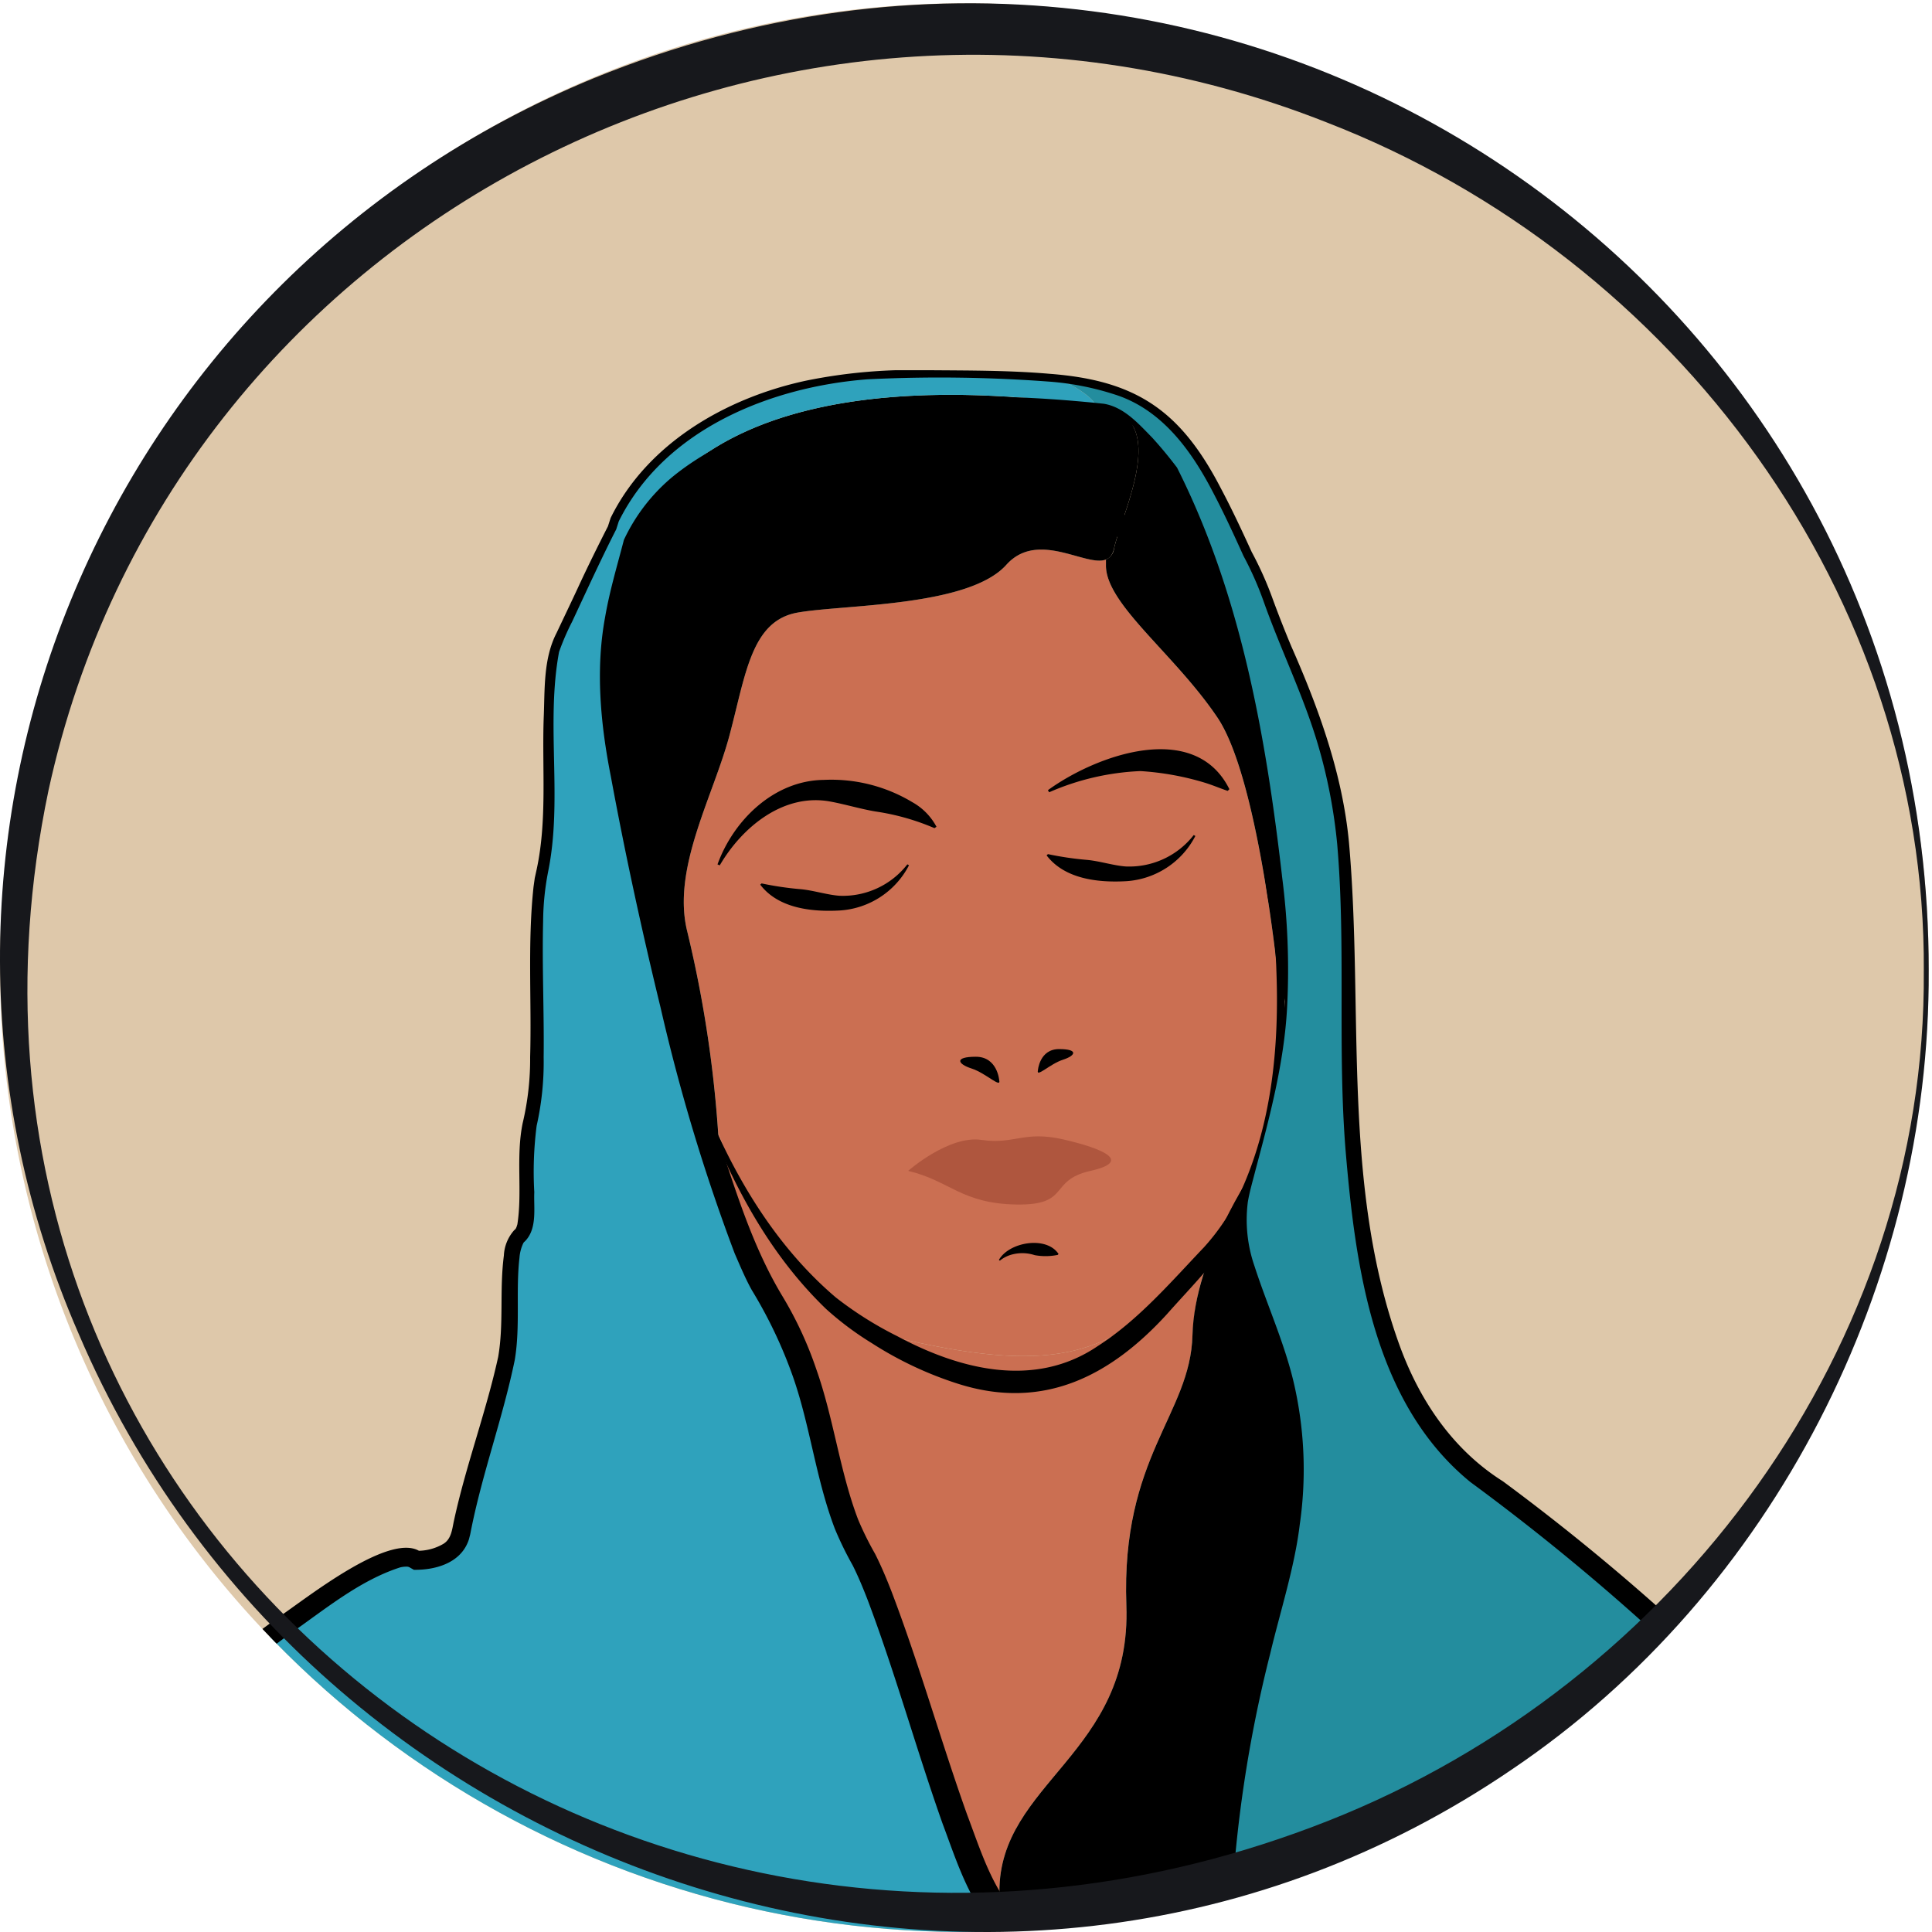 <svg xmlns="http://www.w3.org/2000/svg" xmlns:xlink="http://www.w3.org/1999/xlink" width="206" height="206" viewBox="0 0 206 206">
  <defs>
    <clipPath id="clip-path">
      <path id="Path_9186" data-name="Path 9186" d="M102.825,0A102.825,102.825,0,1,1,0,102.825,102.825,102.825,0,0,1,102.825,0Z" transform="translate(307 1233.053)" fill="#dea497"/>
    </clipPath>
    <clipPath id="clip-path-2">
      <rect id="Rectangle_1323" data-name="Rectangle 1323" width="206.018" height="171.438" fill="none"/>
    </clipPath>
    <clipPath id="clip-path-3">
      <rect id="Rectangle_1197" data-name="Rectangle 1197" width="206" height="206" fill="none"/>
    </clipPath>
  </defs>
  <g id="Group_4211" data-name="Group 4211" transform="translate(-307 -1138.702)">
    <g id="Component_30_2" data-name="Component 30 – 2" transform="translate(307 1138.702)">
      <path id="Path_9197" data-name="Path 9197" d="M102.825,0A102.825,102.825,0,1,1,0,102.825,102.825,102.825,0,0,1,102.825,0Z" transform="translate(0 0.351)" fill="#dec8aa"/>
      <g id="Mask_Group_3736" data-name="Mask Group 3736" transform="translate(-307 -1232.702)" clip-path="url(#clip-path)">
        <g id="Group_3998" data-name="Group 3998" transform="translate(307 1272.175)">
          <g id="Group_3997" data-name="Group 3997" clip-path="url(#clip-path-2)">
            <path id="Path_9169" data-name="Path 9169" d="M135.96,146.416c-10.449-2.5-16.254-15.436-18.512-21.78.085,1.252.152,2.5.192,3.733a10.618,10.618,0,0,1-.023,1.276,63.92,63.92,0,0,0,5.257,12.555c6.4,10.324,5.381,19.774,9.669,27.189s10.67,34.532,14.886,38.513v-2.31c0-11.632,14.12-14.685,13.538-30.533s6.834-20.356,7.048-28.788a27.185,27.185,0,0,1,2.049-8.985c-.076.087-.151.175-.228.261-9.6,10.614-15.1,13.367-33.877,8.869" transform="translate(-40.869 -43.37)" fill="#cb6f52"/>
            <path id="Path_9170" data-name="Path 9170" d="M175.409,77.049s-2.09-22.972-6.688-29.8S156.751,35.118,156.83,30.96c0,0,0-.207,0-.571-2.116.833-7.262-3.169-10.618.571-4.026,4.487-17.3,4.216-22.246,5.088s-5.525,6.543-7.269,13.086-6.188,14.231-4.5,20.937a128.778,128.778,0,0,1,3.293,21.4c2.258,6.344,8.062,19.277,18.511,21.78,18.774,4.5,24.282,1.745,33.877-8.869,6.185-6.842,7.6-18.574,7.588-27.142-.036-.108-.058-.194-.058-.194" transform="translate(-38.911 -10.208)" fill="#cb6f52"/>
            <path id="Path_9171" data-name="Path 9171" d="M117.335,76c1.709-4.725,6.027-8.94,11.316-9.006a16.769,16.769,0,0,1,9.458,2.377,6.492,6.492,0,0,1,2.572,2.62l-.215.147a25.073,25.073,0,0,0-6.293-1.777c-1.576-.265-3.237-.769-4.8-1.056-4.961-.932-9.4,2.686-11.8,6.8l-.24-.1" transform="translate(-40.829 -23.31)"/>
            <path id="Path_9172" data-name="Path 9172" d="M163.349,144.526c1.075-1.908,5.058-2.6,6.359-.635l-.085.1a6.405,6.405,0,0,1-2.457.027,4.26,4.26,0,0,0-2.285-.1,3.425,3.425,0,0,0-1.427.686Z" transform="translate(-56.841 -49.661)"/>
            <path id="Path_9173" data-name="Path 9173" d="M140.181,80.908a8.933,8.933,0,0,1-7.389,4.82c-2.993.167-6.552-.23-8.472-2.755l.145-.132a33.773,33.773,0,0,0,4.183.617c1.36.128,2.784.6,4.119.7a8.722,8.722,0,0,0,7.242-3.352l.17.1" transform="translate(-43.26 -28.12)"/>
            <path id="Path_9174" data-name="Path 9174" d="M187.008,76.118a8.933,8.933,0,0,1-7.389,4.82c-2.993.167-6.552-.23-8.472-2.755l.145-.132a33.771,33.771,0,0,0,4.183.617c1.36.128,2.784.6,4.12.7a8.722,8.722,0,0,0,7.242-3.352l.17.1" transform="translate(-59.554 -26.453)"/>
            <path id="Path_9175" data-name="Path 9175" d="M171.36,66.348c5.156-3.745,15.657-7.545,19.351-.109l-.182.186c-.882-.308-1.643-.629-2.414-.868a30.044,30.044,0,0,0-6.888-1.246,27.014,27.014,0,0,0-9.732,2.259l-.135-.223" transform="translate(-59.628 -21.567)"/>
            <path id="Path_9176" data-name="Path 9176" d="M161.181,114.778s-.183-2.508-2.491-2.508-1.98.764-.454,1.255,3.162,2.152,2.945,1.254" transform="translate(-54.64 -39.067)"/>
            <path id="Path_9177" data-name="Path 9177" d="M169.717,113.288s.166-2.271,2.255-2.271,1.793.691.411,1.136-2.863,1.949-2.665,1.135" transform="translate(-59.05 -38.631)"/>
            <path id="Path_9178" data-name="Path 9178" d="M148.514,128.963s4.326-3.818,7.818-3.3,4.521-1.02,8.738-.048,7.4,2.336,2.878,3.351-2.056,3.689-7.918,3.586-7.095-2.545-11.517-3.586" transform="translate(-51.679 -43.594)" fill="#af563e"/>
            <path id="Path_9179" data-name="Path 9179" d="M110.73,80.186c3.143,9.835,8.152,19.781,16.1,26.523a38.527,38.527,0,0,0,6.531,4.112c6.662,3.576,14.662,5.605,21.358,1.071,4.329-2.763,7.8-6.823,11.355-10.558a23.426,23.426,0,0,0,4.129-6.408c3.155-7.2,3.878-15.257,3.583-23.065a44.544,44.544,0,0,0-.916-7.807c-.423-2.648-.658-5.268-1.07-7.86-.8-5.179-2.128-10.265-5.106-14.509-1.429-2.166-2.986-4.273-4.56-6.4-1.62-2.3-3.305-4.26-4.348-7.022a3.731,3.731,0,0,1-.1-2.251c0-.005.005-.012,0-.012s0,0,0,.007c0,.05.031.061-.069-.04a7.6,7.6,0,0,0-3.912-.934,22.241,22.241,0,0,0-7.372,1.028c-2.534.778-4.885,2.54-7.434,2.948C131.4,30.685,123.229,30.981,117,35.8c-4.011,3.1-5.932,7.928-6.345,12.945-.743,6.54-1.533,13.088-1.3,19.668.194,3.943.971,7.86,1.367,11.777m-.256.051c-.327-2.639-.745-5.225-1.194-7.838a85.7,85.7,0,0,1-.937-15.877c.175-8.5-.356-16.838,7-22.786,6.477-5.271,15.156-5.812,22.929-7.407,2.739-.474,4.708-2.092,7.284-2.77,4.122-1.1,8.439-1.688,12.577-.091,1.191.5,2.35,1.836,1.8,3.314a1.609,1.609,0,0,0,.094.784c.758,2.229,2.477,4.455,3.827,6.487,3.02,4.347,6.291,8.871,7.64,14.1,1.5,5.136,1.622,10.532,2.278,15.757a72.433,72.433,0,0,1-.186,23.807,36.1,36.1,0,0,1-3.845,11.426c-2.057,3.471-4.951,6.314-7.631,9.344-6.066,6.635-13.232,10.288-22.278,7.4a38.627,38.627,0,0,1-9.175-4.324,32.847,32.847,0,0,1-4.877-3.647c-7.788-7.5-12.023-17.6-15.306-27.675" transform="translate(-37.691 -7.825)"/>
            <path id="Path_9180" data-name="Path 9180" d="M200.091,63.631c-.09-2.217-.283-4.62-.605-7.278-1.918-15.848-4.344-29.58-11.288-43.4a26.376,26.376,0,0,0-5.777-5.908l-.01.018c4.329,2.544.05,10.989-.691,14.4a1.462,1.462,0,0,1-.868,1.174c0,.364,0,.571,0,.571-.079,4.158,7.294,9.451,11.892,16.284s6.687,29.8,6.687,29.8.857,3.36.664-5.661" transform="translate(-62.93 -2.451)"/>
            <path id="Path_9181" data-name="Path 9181" d="M151.486,5.3c-2.679-.192-5.863-.685-9.477-1.075-13.059-.82-33.313.3-40.213,15.524-1.649,6.557-3.584,11.847-1.491,23.052,1.809,9.679,6.262,30.4,11.027,44.878a10.51,10.51,0,0,0,.023-1.277,128.027,128.027,0,0,0-3.485-25.136c-1.685-6.706,2.758-14.394,4.5-20.937s2.326-12.214,7.269-13.086,18.22-.6,22.246-5.089,10.633,2.176,11.486-1.744,6.4-14.519-1.89-15.111" transform="translate(-34.586 -1.401)"/>
            <path id="Path_9182" data-name="Path 9182" d="M107.277,164.76c-4.217-3.926-10.614-31.115-14.9-38.53s-3.272-16.866-9.669-27.19S68.893,54.84,66.421,41.61c-2.094-11.205-.158-16.5,1.49-23.052C77.2-1.926,110.673,3.12,118.241,4.079l-.728-.093c-.145-.844-3.108-2.8-4.9-2.971C108.653.649,103.73.608,97.39.608c-24.863,0-31.153,15.547-31.153,15.547s-.1.319-.272.846c-2.148,4.189-4.825,10.162-5.8,12.1-1.89,3.78-.145,19.047-1.6,24.281s.145,21.228-1.163,26.172S57.7,91.335,56.1,92.5s-.727,8.724-1.308,12.581-3.774,12.972-4.944,19.116c-.582,3.053-4.8,2.908-4.8,2.908-3.053-2.763-20.064,11.777-31.26,20.064S2.01,170.285,2.01,170.285s101.05-.291,105.267,0,4.217-1.6,0-5.525" transform="translate(-0.699 -0.212)" fill="#2fa2bc"/>
            <path id="Path_9183" data-name="Path 9183" d="M176.538,4.2c-.028,0,.659.085.959.123,2.012.25,4.767,3.083,7.5,6.6,6.943,13.822,9.37,27.554,11.287,43.4s-.636,22.783-3.458,33.59,10.556,18.025,3.458,43.179c-4.688,16.618-5.8,28.027-6.006,33.86H264.59v-4.054c0-12.068-4.944-13.522-13.667-16.721s-16.721-13.958-33.005-25.445-14.1-44.2-14.54-61.066-4.8-22.536-8.433-32.714a35.158,35.158,0,0,0-2.2-4.938l-.028-.064C186.513,6.159,183.2,2.3,171.636,1.232c1.794.166,4.757,2.126,4.9,2.971" transform="translate(-59.724 -0.429)" fill="#238d9e"/>
            <path id="Path_9184" data-name="Path 9184" d="M193.425,176.206c7.1-25.153-6.282-32.372-3.459-43.179.194-.741.386-1.462.575-2.171,0,0-6.31,9.146-6.525,17.579s-7.63,12.94-7.048,28.788-13.539,18.9-13.539,30.533v2.31h23.989c.212-5.833,1.318-17.242,6.007-33.861" transform="translate(-56.869 -45.534)"/>
            <path id="Path_9185" data-name="Path 9185" d="M136.686,53.887a76.948,76.948,0,0,1,.55,14.092c-.314,5.853-1.856,11.655-3.364,17.294-.286,1.136-.628,2.273-.82,3.406a15.051,15.051,0,0,0,.712,6.855c1.44,4.459,3.469,8.772,4.4,13.408a40.91,40.91,0,0,1,.423,14.136c-.546,4.558-2.094,9.312-3.152,13.774a140.522,140.522,0,0,0-4.164,27.706l-.719-.746c20.954-.291,53.569-.322,74.315-.425l-1.144,1.145-.006-2.722c.05-6.462-.545-11.988-7.217-14.739-3.274-1.5-7.026-2.388-10.078-4.432a69.117,69.117,0,0,1-8.713-6.814,241.979,241.979,0,0,0-20.925-17.27c-10.35-8.441-12.265-22.96-13.314-35.41-.873-10.888.046-21.784-.892-32.62a56.439,56.439,0,0,0-2.038-10.56c-1.524-5.184-3.961-10.118-5.778-15.234a35.28,35.28,0,0,0-2.18-4.938c-1.037-2.3-2.092-4.583-3.258-6.8-2.269-4.373-5.332-8.634-10.149-10.3a29.876,29.876,0,0,0-7.3-1.476A156.717,156.717,0,0,0,92.5.97c-10.4.8-21.678,5.365-26.526,15.149l.011-.031-.269.844-.012.037c-1.1,2.154-2.133,4.347-3.162,6.544L61.01,26.8a26.119,26.119,0,0,0-1.4,3.237c-1.429,7.683.409,15.773-1.176,23.483a28.7,28.7,0,0,0-.524,5.261c-.119,4.794.115,9.621.057,14.482a30.857,30.857,0,0,1-.747,7.3,38.386,38.386,0,0,0-.251,7.084c-.076,1.694.343,3.877-1,5.239l-.08.067-.006.01c-.027.019-.039.051-.067.078a4.35,4.35,0,0,0-.426,1.585c-.408,3.5.1,7.287-.5,10.89-1.28,6.233-3.507,12.2-4.717,18.426l-.044.217-.074.283a3.158,3.158,0,0,1-.185.565c-.935,2.242-3.526,2.933-5.739,2.9l-.464-.262a.619.619,0,0,0-.3-.074,2.745,2.745,0,0,0-.72.086c-4.309,1.395-7.967,4.449-11.674,7.034-4.3,3.18-8.51,6.523-12.769,9.82-1.532,1.191-4.8,3.619-6.278,4.91-5.678,5.289-8.78,13.046-9.391,20.7l-1.224-1.269c27-.309,80.415-.3,106.68-.181a1.563,1.563,0,0,0,.505-.115c.019,0,.037-.007,0,.007-.039.048-.119.124-.121.205a.138.138,0,0,0-.029.095c.017.051-.007.012-.007.012a3.21,3.21,0,0,0-.532-.975c-.807-1.144-1.884-1.925-2.808-3.044-2.148-3.028-3.253-6.58-4.507-9.914-2.785-7.876-5.041-16.041-7.97-23.8-.494-1.279-1.018-2.544-1.608-3.719a36.323,36.323,0,0,1-1.892-3.876c-2.036-5.339-2.62-10.918-4.465-16.209a49.124,49.124,0,0,0-4.391-9.246c-.69-1.236-1.262-2.616-1.827-3.908a201.636,201.636,0,0,1-7.906-26.229c-1.989-8.165-3.774-16.368-5.3-24.631-1.092-5.521-1.653-11.352-.621-16.953.487-2.84,1.307-5.563,2.01-8.273a19.463,19.463,0,0,1,5.209-6.748C83.365,1.894,103.444,2.07,117.7,3.578c2.156.361,3.693,2.126,5.13,3.587.943,1.033,1.832,2.111,2.671,3.22,6.808,13.515,9.464,28.6,11.189,43.5m-.259.031c-1.772-14.859-4.445-29.9-11.386-43.3-1.532-1.852-3.449-4.324-5.645-5.735a4.076,4.076,0,0,0-1.774-.693C103.712,2.915,83.743,3.022,72.6,12.362a18.07,18.07,0,0,0-4.713,6.289c-.425,2.127-1.455,5.424-1.786,7.984-.9,5.46-.266,10.934.889,16.331,2.828,13.623,5.977,27.261,10.119,40.516,1.718,5.221,3.438,10.451,6.276,15.182a39.636,39.636,0,0,1,3.643,7.828c1.867,5.263,2.517,10.951,4.476,16.072a33.905,33.905,0,0,0,1.8,3.638c.668,1.32,1.216,2.639,1.733,3.963,3.019,7.916,5.253,15.928,8.081,23.845,1.193,3.159,2.216,6.425,4.074,9.127,1.427,1.618,3.5,3.1,3.911,5.4a2.47,2.47,0,0,1-1.7,2.66l-.376.109a4.18,4.18,0,0,1-.7.127c-3.895-.069-35.345-.1-39.969-.127L1.314,171.3H0c.49-10.144,5.047-20.39,13.605-26.163,5.372-4.017,10.656-8.222,16.091-12.179,2.744-1.8,12.3-9.563,15.335-6.817l-.648-.263a5.409,5.409,0,0,0,2.858-.717c.906-.525.962-1.6,1.165-2.5,1.279-5.908,3.429-11.585,4.713-17.457.614-3.561.127-7.1.606-10.8a4.359,4.359,0,0,1,1.11-2.716c.191-.134.233-.3.33-.618.542-3.452-.171-7.185.561-10.772a29.61,29.61,0,0,0,.8-7.064c.171-6.006-.288-12.124.364-18.166l.13-.925.206-.935c1.124-5.247.561-10.741.745-16.105.133-2.981-.067-6.3,1.373-9.088.575-1.218,1.762-3.7,2.319-4.909C62.633,21,63.9,18.447,64.82,16.648l.274-.848.007-.02,0-.01C69.028,7.758,77.5,2.92,85.965,1.111A56.658,56.658,0,0,1,98.949,0c4.326.037,8.66.01,13,.387,9.148.7,13.908,3.88,18.2,12.158,1.194,2.248,2.266,4.544,3.319,6.846a36.964,36.964,0,0,1,2.234,5q.932,2.54,1.98,5.043c2.934,6.644,5.475,13.649,6.156,20.952,1.582,17.868-.821,36.55,5.425,53.68,2.146,5.851,5.678,11.056,10.978,14.4a235.778,235.778,0,0,1,18.979,15.62c4.077,3.489,8.025,7.068,13.1,8.832,9.8,3.29,13.7,6.489,13.7,17.522l0,1.361-.006,2.722,0,1.148-1.142,0c-20.662.068-53.4-.314-74.316-.425l-.754-.006a113.04,113.04,0,0,1,1.661-14.82c.8-4.651,1.832-9.254,3-13.818,1.145-4.582,2.709-9.018,3.34-13.642a40.425,40.425,0,0,0-2.115-20.645c-2.2-6.113-4.5-10.569-2.154-17.141,1.551-5.609,3.085-11.4,3.417-17.221a76.726,76.726,0,0,0-.514-14.041" transform="translate(0 0)"/>
          </g>
        </g>
      </g>
      <g id="Group_3738" data-name="Group 3738" transform="translate(0 0)">
        <g id="Group_3737" data-name="Group 3737" transform="translate(0 0)" clip-path="url(#clip-path-3)">
          <path id="Path_8151" data-name="Path 8151" d="M205.647,103.165c.187,33.194-16.465,66.265-44.424,85.14C107.235,225.11,33.4,200.4,8.406,141.907-14.224,90.117,10.414,29.723,63.37,7.964c69.3-28.217,142.4,22.082,142.278,95.2m-.521,0c.24-39.882-26.315-75.977-63.636-90.45C83.484-10.241,18.287,23.653,5.172,83.923c-16.566,79.089,61.306,139.511,136.4,109.89,37.23-14.683,63.867-50.709,63.553-90.648" transform="translate(0 0.351)" fill="#17181c"/>
        </g>
      </g>
    </g>
  </g>
</svg>
